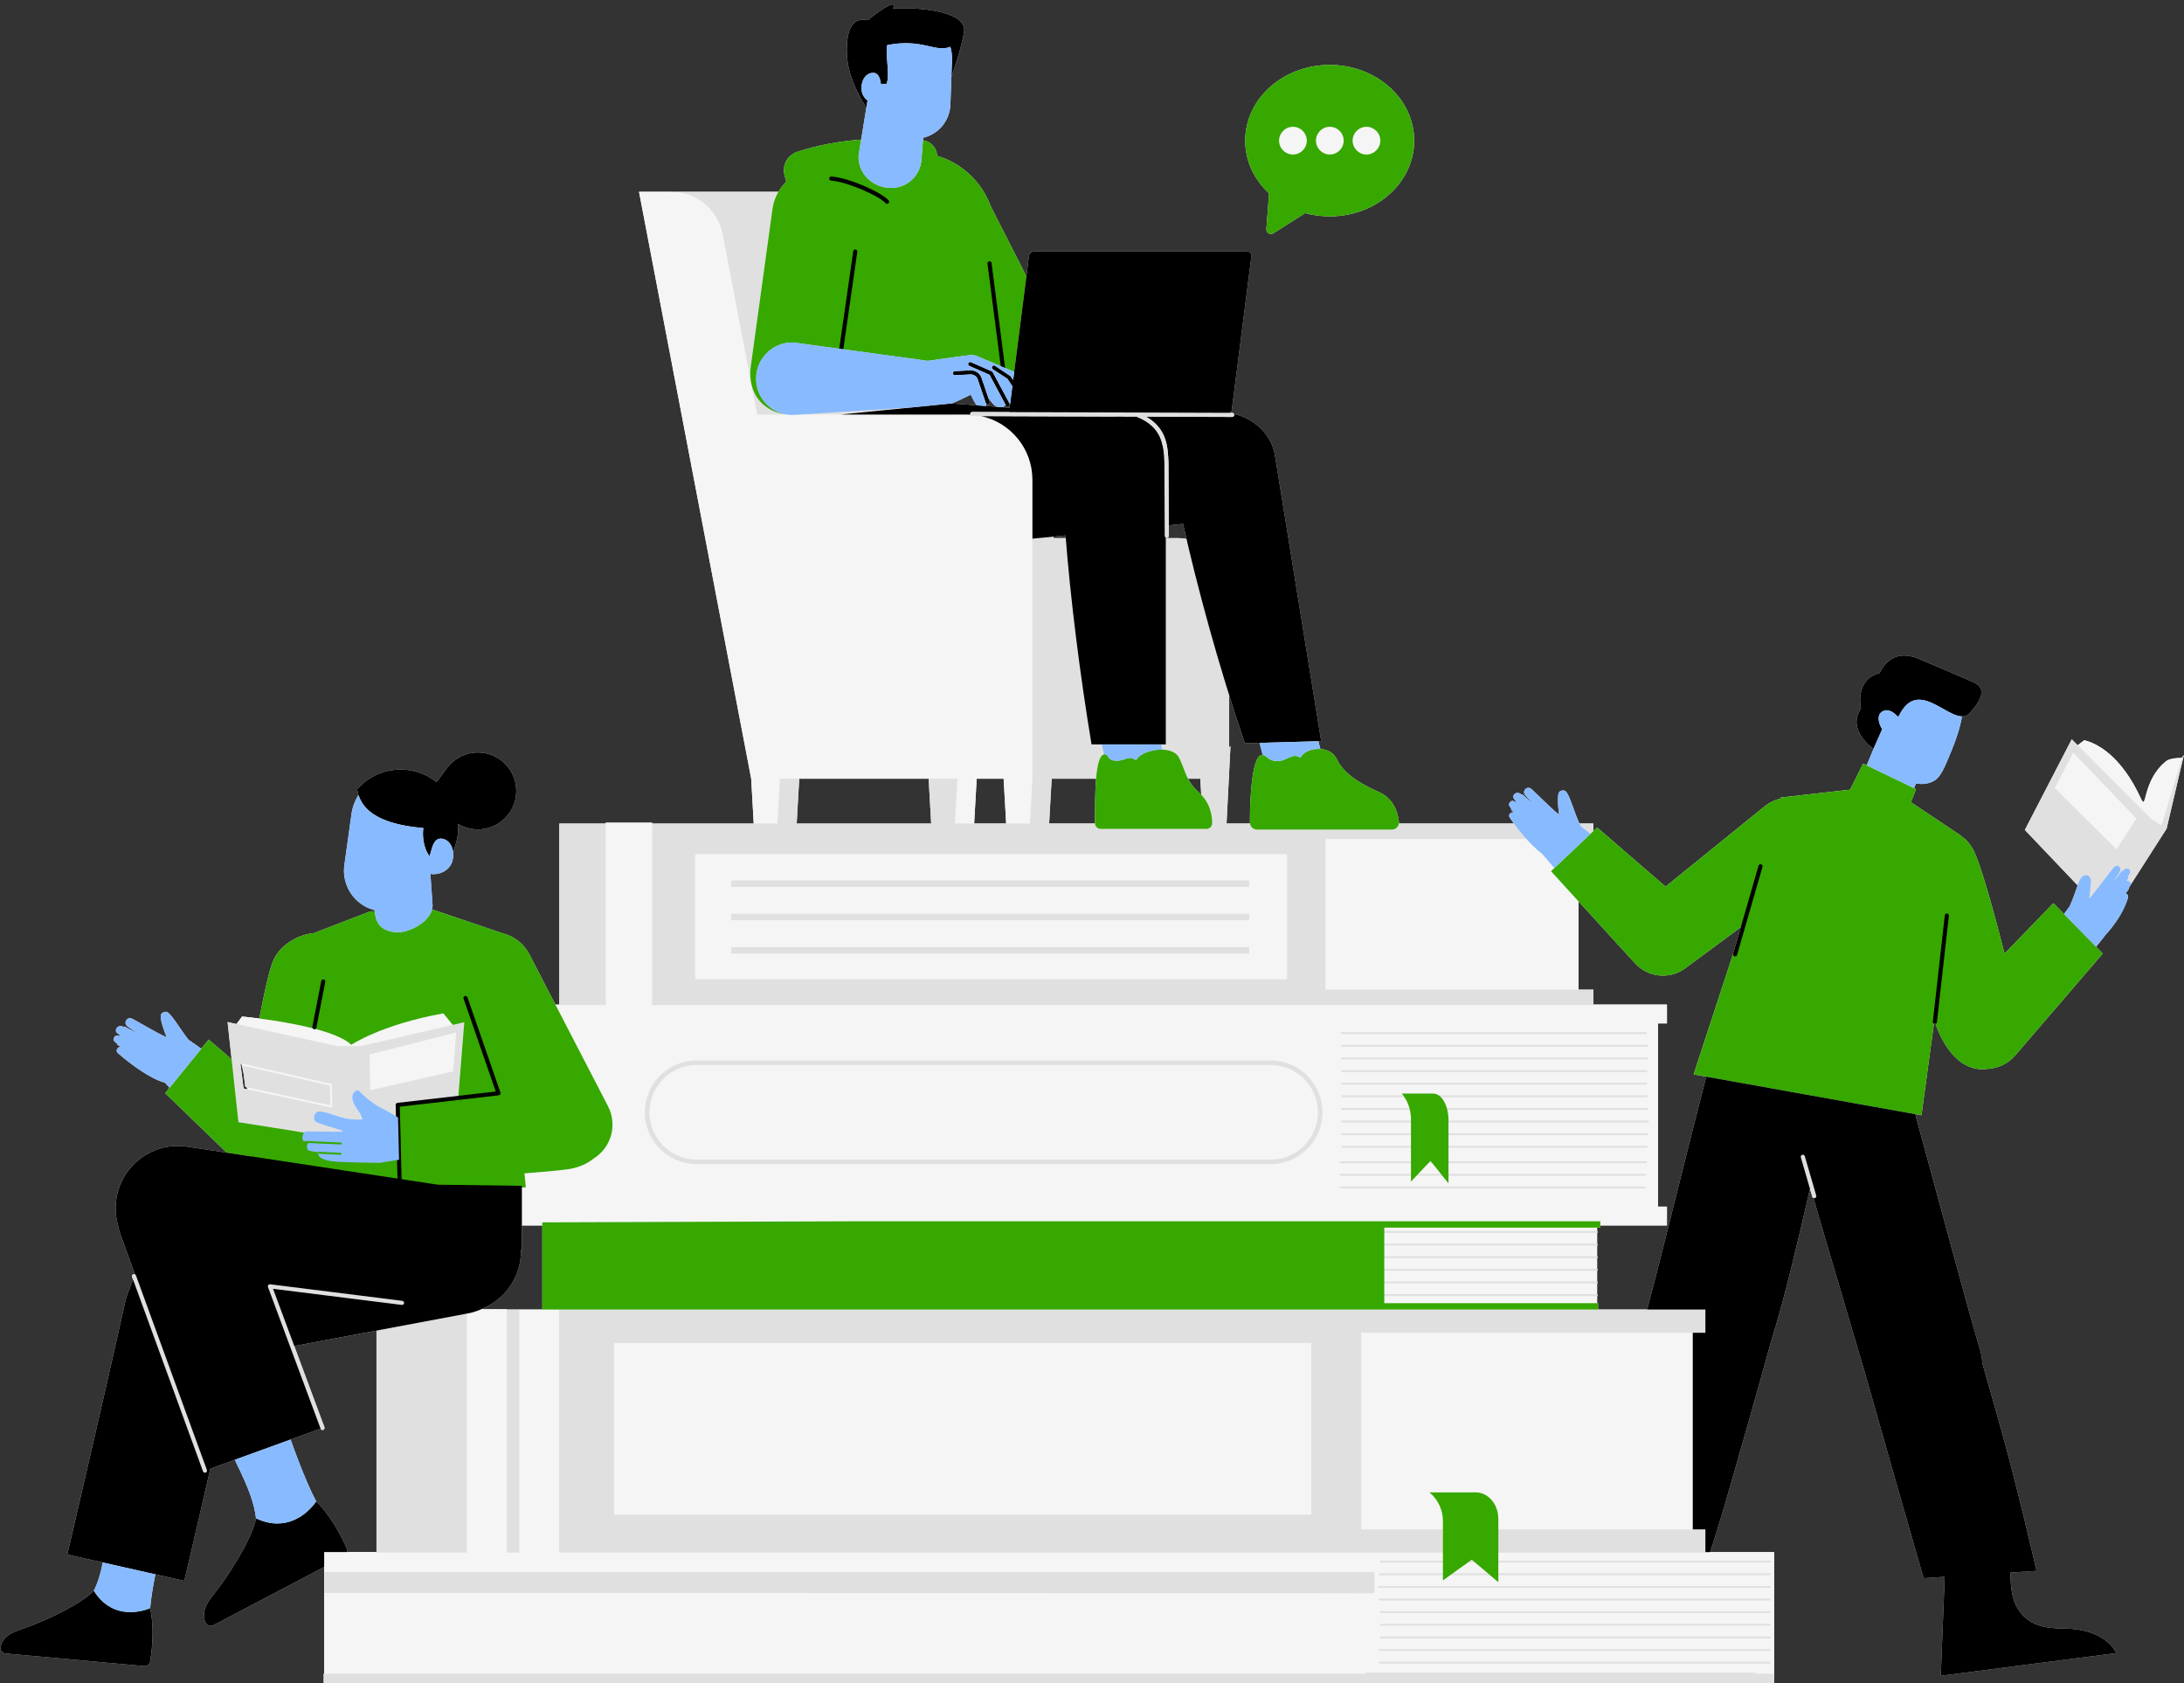 <?xml version="1.0" encoding="UTF-8" standalone="no"?><svg xmlns="http://www.w3.org/2000/svg" xmlns:xlink="http://www.w3.org/1999/xlink" fill="#000000" height="369.8" preserveAspectRatio="xMidYMid meet" version="1" viewBox="-0.1 -1.0 479.9 369.8" width="479.9" zoomAndPan="magnify"><rect x="-0.1" y="-1.0" width="479.9" height="369.8" fill="#333333" stroke="none"/><g><g fill="#f5f5f5" id="change1_1"><path d="M479.766,164.867l-0.501,0.637l0,0c-0.533-0.006-2.527,0.019-3.379,0.696 c-5.337,4.263-4.206,11.187-5.536,8.264c-4.392-9.646-9.949-12.296-12.489-12.844l-1.416,1.098l-1.309-1.309l-10.308,19.905 c0,0,7.025,7.377,11.601,12.184c-0.413,1.148-0.903,2.714-1.734,4.563c-0.35,0.477-0.792,1.086-1.257,1.738l7.045,7.191 l1.997-2.51l-0.022-0.023c0.384-0.393,0.811-0.877,1.305-1.504c2.215-2.792,3.149-4.906,3.699-6.638 c0.184-0.58-0.152-1.009-0.501-1.025l0.711-1.009c0.047-0.067,0.036-0.145,0-0.212c0.025-0.041,0.047-0.074,0.074-0.118 c0.088-0.149,0.156-0.279,0.212-0.401c3.514-5.458,8.019-12.515,8.019-12.515L479.766,164.867z M464.969,185.57l-2.439-2.424l0,0 L464.969,185.57l4.063-6.271l0,0L464.969,185.57z M458.989,196.187c0.042,0.044,0.08,0.084,0.12,0.126 c-0.05,0.062-0.103,0.128-0.152,0.188C458.968,196.397,458.978,196.291,458.989,196.187z M474.852,180.297l4.549-14.79 L474.852,180.297L474.852,180.297z" fill="inherit"/><path d="M278.167,49.319c-0.062,0.829,0.847,1.374,1.549,0.928l6.969-4.428c1.708,0.464,3.52,0.714,5.397,0.714 c10.255,0,18.569-7.448,18.569-16.635s-8.314-16.635-18.569-16.635c-10.255,0-18.569,7.448-18.569,16.635 c0,4.504,1.998,8.59,5.244,11.585L278.167,49.319z" fill="inherit"/><path d="M455.074,356.82c-3.309-0.258-9.26,0.646-12.214-5.201c-0.939-1.859-1.197-4.607-1.185-7.167l5.73-0.37 c0,0-4.475-19.507-8.227-32.656c-1.221-4.277-2.482-8.713-3.684-12.962c-0.055-0.979-0.211-1.966-0.504-2.947 c-3.069-10.282-9.41-34.144-14.249-51.767l-45.917-8.235c-3.988,15.374-9.361,37.541-12.991,51.158H192.92v0.003h-81.685v-0.072 h-5.602c0,0,0,0,0,0c0.187-0.083,0.375-0.165,0.556-0.256c4.149-1.827,7.311-5.669,8.041-10.493 c0.115-0.763,0.158-1.52,0.147-2.268h0.198v-5.38h4.492v18.46h231.981v-1.395h-0.211v-1.562h0.077v-0.421h-0.077v-2.352h0.077 v-0.421h-0.077v-2.352h0.077v-0.421h-0.077v-2.355h0.077v-0.421h-0.077v-2.352h0.077v-0.421h-0.077v-2.355h0.077v-0.421h-0.077 v-0.735h0.717v-0.476h14.632v-4.139h-1.954v-40.247h1.954v-4.139h-16.168v-3.287h-3.273v-19.404 c3.872,4.242,8.829,9.674,12.428,13.617c2.754,3.016,7.292,3.583,10.701,1.334c0.287-0.189,0.56-0.394,0.82-0.613 c3.316-2.4,7.451-5.475,11.727-8.663l-1.68,5.824l-8.692,26.526l50.061,8.978l2.738-20.112c0.049,0.026,0.102,0.045,0.16,0.052 c0.018,0.002,0.034,0.003,0.052,0.003c0.052,0,0.101-0.011,0.148-0.028c1.935,5.573,5.775,10.657,11.337,9.895 c0.048-0.002,0.096,0.002,0.145-0.001c2.343-0.136,4.531-1.218,6.061-3c7.397-8.606,19.191-22.325,19.191-22.325l-10.839-11.064 c0,0-5.013,5.177-10.738,11.09c-2.821-11.087-5.34-19.784-6.81-22.69c-0.642-1.303-1.604-2.369-2.75-3.187l0.005-0.033 l-11.022-7.369l1.135-2.868l-0.447-0.216l0.438-1.05c1.333,0.275,2.551,0.089,3.587-0.366c1.833-0.806,2.718-3.198,4.242-6.892 c1.017-2.467,1.923-5.237,2.266-7.457c-0.139-0.002-0.282-0.016-0.427-0.038c0.145,0.021,0.288,0.036,0.427,0.038 c0.643,0.008,1.227-0.202,1.726-0.757c2.594-2.885,3.774-5.408,0.84-6.729c-2.059-0.931-11.433-4.898-11.433-4.898 c-4.07-1.901-7.211-1.105-9.249,2.872c-5.572,1.415-4.067,7.797-4.067,7.797c-3.274,4.701,2.747,8.845,2.747,8.845l0.536-1.209 l-0.351,0.792l-1.679,4.029l8.18,3.952l-8.955-4.326l-2.877,5.731l-15.234,1.72l-0.062,0.233 c-1.241,0.294-2.417,0.854-3.428,1.673c-5.956,4.822-14.72,11.921-21.821,17.669c-7.388-6.385-15.02-12.982-15.02-12.982 l-0.845,0.798v-1.684h-3.063c-0.013-0.03-0.025-0.055-0.039-0.085c-1.114-2.423-1.938-5.629-2.833-6.836 c-0.362-0.464-0.983-0.417-1.444-0.109c-0.812,0.533-0.146,5.105-0.146,5.105c-2.073-1.658-5.699-5.398-6.199-5.739 c-0.953-0.613-1.933,0.517-1.299,1.361c0.349,0.445,1.236,1.419,2,2.245l-2.542-2.308c-0.072-0.065-0.17-0.058-0.248-0.009 c-0.118-0.087-0.231-0.166-0.331-0.221c-0.92-0.488-1.829,0.465-1.3,1.161c0.197,0.264,0.361,0.473,0.49,0.634 c-0.021,0.011-0.046,0.01-0.063,0.029c-0.026,0.027-0.029,0.063-0.037,0.097c-0.229-0.146-0.538-0.343-0.796-0.294 c-0.307,0.047-0.623,0.4-0.68,0.716c-0.025,0.243,0.115,0.517,0.413,0.852c0.028,0.036,0.06,0.071,0.089,0.107 c-0.081,0.082-0.081,0.214,0.001,0.296l0.722,0.723c-0.043-0.03-0.084-0.065-0.128-0.093c-0.488-0.323-1.396,0.354-0.96,1.041 c0.219,0.325,0.542,0.786,0.941,1.329h-25.283c0.018-0.129,0.025-0.261,0.009-0.397c-0.228-1.95-1.102-5.03-4.256-6.435 c-4.804-2.14-7.998-4.335-9.42-7.341c-0.666-1.409-2.1-2.083-3.582-2.193c-0.16-0.604-0.306-1.169-0.441-1.703l-3.977,0.108 l4.595-0.125l-10.231-63.203c-0.936-4.463-4.762-7.774-8.94-8.688c-0.076-0.138-0.218-0.235-0.386-0.236l-0.396-0.001 c0.157-0.17,0.277-0.376,0.307-0.61l4.319-33.836c0.07-0.547-0.317-0.991-0.864-0.991h-46.903c-0.547,0-1.048,0.444-1.117,0.991 l-3.477,27.234l0.225-1.762l2.684-21.023l-7.843-15.393c-1.96-5.348-6.342-9.468-11.78-11.064 c-0.044-1.745-1.362-3.206-3.103-3.41l0.044-0.573c0.176-0.041,0.352-0.079,0.527-0.133c3.227-0.99,5.335-3.915,5.457-7.107 l0.224-6.089c0.771-2.22,2.296-6.833,2.781-9.906c0.658-4.17-8.286-5.487-15.639-5.158c1.097-1.811-1.701-0.658-5.487,2.579 c-2.963-0.658-4.884,1.317-4.609,7.627c0.185,4.257,2.342,8.533,4.265,11.594l0.256-1.572l-1.397,8.588 c-4.744,0.349-9.434,1.175-14.029,2.68c-2.144,0.702-3.384,2.938-2.806,5.119l0.381,1.438c-0.66,0.649-1.234,1.399-1.711,2.223 h-28.758v0h-1.888l24.647,128.923v0.002l0.558,9.853h-22.327v-0.19h-10.2v0.19h-10.195v39.782h-0.853 c-2.081-4.019-4.062-7.845-5.7-11.01c-1.127-2.176-3.078-3.804-5.411-4.52c-0.109-0.033-0.22-0.054-0.33-0.083l-15.412-5.225 l-0.285,0.007c0.087-0.305,0.148-0.615,0.15-0.933l-0.489-7.021c0.183,0.083,0.385,0.134,0.603,0.132 c2.056-0.02,3.723-1.127,4.219-2.847c0.215-0.746,0.246-1.483,0.145-2.16c0.886-1.909,1.263-3.981,1.151-6.026 c3.685,2.199,8.509,1.285,11.11-2.239c2.77-3.751,1.974-9.038-1.777-11.808c-3.752-2.77-9.038-1.974-11.808,1.777l-2.273,3.078 c-5.274-4.212-12.974-3.567-17.448,1.573c0.06,0.438,0.154,0.851,0.275,1.244c-0.777,1.247-1.317,2.669-1.533,4.218l-1.565,11.199 c-0.503,3.651,1.302,7.397,4.768,9.172c0.612,0.314,1.245,0.542,1.884,0.704c0.006,0.089,0.021,0.169,0.029,0.256 c0-0.001,0-0.002,0-0.003l-0.972,0.025l-12.416,4.784c-3.763,0.342-7.58,2.804-8.974,6.173c-0.833,2.049-1.848,6.525-2.996,12.582 c0.001,0,0.002,0,0.003,0c-2.282-0.298-3.799-0.439-3.799-0.439l-1.228,1.648l-1.957-0.429l2.383,21.995l-1.498-13.824 c-2.994-2.568-5.035-4.319-5.035-4.319l-1.625,1.998c-1.48-1.055-2.492-1.755-2.836-1.992c-1.688-2.127-3.283-4.974-4.458-5.924 c-0.484-0.372-1.096-0.164-1.479,0.266c-0.677,0.747,1.178,5.167,1.178,5.167c-2.513-1.127-7.126-3.943-7.718-4.155 c-1.116-0.368-1.809,1.022-0.952,1.705c0.479,0.365,1.67,1.144,2.669,1.785l-3.233-1.701c-0.084-0.044-0.177-0.014-0.24,0.052 c-0.145-0.059-0.281-0.109-0.398-0.139c-1.051-0.251-1.717,0.943-1.005,1.504c0.27,0.217,0.49,0.385,0.663,0.514 c-0.018,0.016-0.043,0.022-0.055,0.044c-0.019,0.033-0.012,0.07-0.012,0.105c-0.269-0.087-0.634-0.208-0.883-0.091 c-0.297,0.127-0.522,0.564-0.498,0.897c0.038,0.25,0.25,0.489,0.635,0.748c0.04,0.03,0.083,0.059,0.124,0.089 c-0.057,0.1-0.024,0.227,0.075,0.285l0.955,0.564c-0.066-0.025-0.132-0.056-0.199-0.078c-0.574-0.197-1.31,0.719-0.694,1.295 c1.198,1.062,4.545,3.821,7.671,5.428c1.124,0.584,1.982,0.913,2.665,1.076c0.336,0.363,0.7,0.756,1.049,1.133l3.584-4.409 l-4.544,5.59c0,0,6.774,6.545,13.538,13.082c-3.21-0.487-6.167-0.936-8.713-1.322c-7.458-1.131-14.425,4.012-15.558,11.496 c-0.297,1.961-0.154,3.884,0.339,5.68c0.143,0.76,0.335,1.515,0.607,2.25c0.941,2.556,2.011,5.494,3.147,8.635 c0,0,0,0,0.001,0.001c-0.109-0.059-0.24-0.077-0.367-0.031c-0.233,0.085-0.354,0.344-0.269,0.577L44.51,322.22l-15.358-42.099 c-0.308,0.647-0.583,1.31-0.783,2.004c-0.413,0.923-0.743,1.889-0.963,2.894c-1.68,7.634-4.139,18.392-6.427,28.329 c-3.184,13.829-6.293,27.133-6.293,27.133l16.584,3.74l-8.784-1.981c-0.528,2.705-1.161,4.611-1.968,6.206 c0.001-0.001,0.002-0.002,0.003-0.003c-2.637,2.745-9.183,5.951-14.205,7.85v0c-0.764,0.289-1.493,0.548-2.166,0.77 c-2.962,0.976-3.812,2.335-4.119,3.69c-0.162,0.715,0.347,1.408,1.077,1.475l30.483,2.767c0.633,0.057,1.204-0.381,1.307-1.007 c0.085-0.513,0.184-1.187,0.273-1.968l0,0h0c0.295-2.573,0.487-6.353-0.283-9.741c0,0.002,0.001,0.005,0.001,0.007 c0.191-2.24,0.667-5.009,1.148-7.44l6.364,1.435c0,0,0.908-3.898,1.951-8.383c0.992-4.266,2.329-10.028,3.767-16.263l11.377-4.134 l-5.973,2.17c0.1,0.244,0.192,0.483,0.306,0.733c2.861,5.745,4.008,9.161,4.324,12.142c0-0.002,0.001-0.003,0.001-0.005 c-0.767,3.964-4.75,10.593-8.128,15.178v0c-0.514,0.697-1.014,1.348-1.486,1.934c-2.076,2.577-2.049,4.277-1.542,5.661 c0.268,0.73,1.121,1.054,1.809,0.693l24.323-12.78v23.459h-0.107v2.175h318.706v-2.175h-0.009V342.13h0.009v-2.175h-14.039 c0.894-2.791,2.311-7.265,3.108-10.04c1.916-6.677,3.896-13.536,5.915-20.657c1.345-4.744,2.712-9.603,4.084-14.603 c0.02-0.073,0.03-0.147,0.049-0.22c0.462-1.549,0.883-2.956,1.162-3.877c2.153-7.118,5.034-19.169,7.612-30.404l0.504,1.737 c0.058,0.197,0.237,0.325,0.433,0.325c-0.061,0-0.112-0.032-0.167-0.055c0.427,1.547,0.817,2.922,1.146,4.025l10.349,35.044 c3.373,11.982,7.531,26.48,9.948,34.883c1.226,4.263,2.754,9.57,2.754,9.57l4.631-0.299l-0.86,21.74l38.565-4.981 C464.922,362.144,463.032,357.441,455.074,356.82z M428.578,155.631c0.102,0.05,0.202,0.097,0.302,0.144 C428.78,155.728,428.68,155.681,428.578,155.631z M428.118,155.395c0.065,0.034,0.129,0.068,0.193,0.101 C428.247,155.462,428.182,155.429,428.118,155.395z M430.135,156.244c0.104,0.027,0.206,0.05,0.308,0.068 C430.341,156.294,430.239,156.272,430.135,156.244z M429.054,155.856c0.153,0.068,0.304,0.13,0.454,0.187 C429.358,155.986,429.207,155.924,429.054,155.856z M429.656,156.095c0.107,0.038,0.213,0.073,0.317,0.104 C429.869,156.169,429.763,156.133,429.656,156.095z M421.128,152.739c-0.029,0.003-0.058,0.006-0.086,0.01 c0.028-0.003,0.056-0.007,0.085-0.01C421.127,152.739,421.128,152.739,421.128,152.739z M420.6,152.837c0,0,0.001,0,0.001,0 c-0.036,0.009-0.072,0.016-0.108,0.026c0,0,0,0,0,0C420.53,152.852,420.565,152.846,420.6,152.837z M419.42,153.378 c-0.007,0.004-0.013,0.009-0.02,0.014c0,0,0,0,0,0C419.407,153.387,419.414,153.382,419.42,153.378z M419.041,153.663 c-0.047,0.039-0.093,0.082-0.139,0.124c0,0,0.001-0.001,0.001-0.001C418.949,153.744,418.995,153.702,419.041,153.663z M418.611,154.07C418.612,154.07,418.612,154.069,418.611,154.07c-0.017,0.018-0.034,0.038-0.052,0.057 C418.577,154.108,418.594,154.088,418.611,154.07z M418.083,154.706c-0.028,0.038-0.056,0.072-0.083,0.111c0,0,0,0,0-0.001 C418.027,154.778,418.055,154.743,418.083,154.706z M417.712,155.254c0.001-0.002,0.002-0.003,0.003-0.005 c-0.047,0.075-0.094,0.145-0.141,0.224c0,0,0-0.001,0-0.001C417.621,155.396,417.667,155.328,417.712,155.254z M29.685,279.052 c0.037,0.04,0.067,0.087,0.086,0.142C29.752,279.14,29.721,279.093,29.685,279.052z M301.581,348.927v0.049l-230.372-0.049 H301.581z M52.828,232.665c0.033-0.03,0.078-0.026,0.121-0.031l0.461,2.002l0.395,3.141l0.344,0.074l0.104,0.453l-0.683-0.148 c-0.087-0.019-0.153-0.091-0.164-0.18l-0.646-5.13C52.752,232.779,52.777,232.711,52.828,232.665z M69.473,225.11 c-0.062-0.017-0.125-0.032-0.186-0.049C69.348,225.078,69.411,225.094,69.473,225.11z M92.851,182.477 c-0.012-0.374-0.009-0.727,0.016-1.034c-0.003,0.033-0.005,0.068-0.007,0.102C92.84,181.826,92.84,182.145,92.851,182.477z M92.867,182.861c0.008,0.111,0.022,0.226,0.034,0.34C92.889,183.087,92.875,182.973,92.867,182.861z M92.955,183.644 c0.017,0.113,0.038,0.227,0.059,0.342C92.993,183.871,92.972,183.758,92.955,183.644z M93.115,184.461 c0.026,0.111,0.055,0.223,0.086,0.334C93.17,184.684,93.141,184.573,93.115,184.461z M93.358,185.291 c0.036,0.104,0.072,0.209,0.112,0.312C93.43,185.499,93.395,185.396,93.358,185.291z M89.85,203.292 c-0.097,0.035-0.193,0.067-0.289,0.099C89.657,203.36,89.753,203.327,89.85,203.292z M88.865,180.358 c0.198,0.037,0.394,0.07,0.59,0.102C89.259,180.428,89.064,180.395,88.865,180.358z M89.225,203.495 c-0.11,0.031-0.218,0.059-0.327,0.085C89.006,203.554,89.115,203.526,89.225,203.495z M88.597,203.651 c-0.12,0.025-0.238,0.043-0.355,0.062C88.359,203.694,88.477,203.675,88.597,203.651z M84.276,203.023 c-0.096-0.057-0.204-0.105-0.292-0.168C84.072,202.918,84.18,202.966,84.276,203.023z M83.432,178.679 c0.16,0.077,0.32,0.154,0.484,0.226C83.752,178.833,83.592,178.757,83.432,178.679z M83.551,202.469 c-0.053-0.053-0.117-0.099-0.167-0.156C83.434,202.369,83.497,202.416,83.551,202.469z M82.637,201.021 c-0.012-0.033-0.028-0.063-0.04-0.096C82.609,200.959,82.624,200.988,82.637,201.021z M82.452,178.151 c0.147,0.088,0.294,0.176,0.446,0.258C82.746,178.326,82.6,178.238,82.452,178.151z M83.017,201.8 c-0.028-0.046-0.063-0.086-0.09-0.133C82.954,201.714,82.989,201.755,83.017,201.8z M84.745,203.285 c0.153,0.067,0.334,0.114,0.504,0.169C85.079,203.399,84.898,203.352,84.745,203.285z M85.686,203.597 c0.347,0.083,0.724,0.145,1.139,0.184c0.18,0.017,0.368,0.021,0.562,0.017c-0.193,0.004-0.382,0-0.562-0.017 C86.41,203.742,86.033,203.68,85.686,203.597z M263.853,173.604c-0.217-0.233-0.434-0.466-0.69-0.689 c-1.081-0.942-1.722-1.872-2.222-2.857h2.711l0,0L263.853,173.604z M255.296,96.516c-0.016-0.065-0.034-0.13-0.051-0.196 C255.262,96.386,255.28,96.451,255.296,96.516z M255.102,95.844c-0.015-0.047-0.029-0.094-0.045-0.14 C255.073,95.75,255.087,95.797,255.102,95.844z M254.833,95.128c-0.025-0.057-0.052-0.114-0.078-0.171 C254.781,95.014,254.808,95.071,254.833,95.128z M254.528,94.504c-0.026-0.049-0.051-0.098-0.078-0.146 C254.477,94.406,254.502,94.455,254.528,94.504z M254.101,93.806c-0.032-0.046-0.067-0.09-0.1-0.136 C254.035,93.716,254.07,93.761,254.101,93.806z M253.658,93.235c-0.04-0.047-0.078-0.093-0.119-0.139 C253.58,93.142,253.618,93.188,253.658,93.235z M253.035,92.581c-0.036-0.034-0.076-0.066-0.114-0.099 C252.959,92.515,252.999,92.547,253.035,92.581z M250.536,90.924c0.076,0.037,0.151,0.074,0.225,0.111 C250.687,90.997,250.612,90.96,250.536,90.924z M251.47,91.422c0.031,0.018,0.065,0.036,0.096,0.055 C251.535,91.458,251.501,91.44,251.47,91.422z M252.256,91.942c0.058,0.042,0.113,0.085,0.168,0.128 C252.369,92.027,252.314,91.984,252.256,91.942z M247.177,90.513C247.177,90.513,247.177,90.513,247.177,90.513l2.447,0.008 L247.177,90.513z M222.699,94.411c0.13,0.134,0.252,0.276,0.378,0.416c0,0,0,0,0,0C222.951,94.688,222.829,94.545,222.699,94.411 C222.698,94.411,222.698,94.411,222.699,94.411z M223.544,95.355c0.254,0.312,0.496,0.635,0.724,0.968c0,0,0,0,0,0 C224.041,95.99,223.799,95.667,223.544,95.355C223.544,95.355,223.544,95.355,223.544,95.355z M224.56,96.789 c0.134,0.213,0.269,0.424,0.391,0.644c0,0,0,0,0,0c-0.124-0.222-0.26-0.435-0.395-0.649 C224.558,96.786,224.559,96.788,224.56,96.789z M225.21,97.938c0.112,0.222,0.223,0.444,0.324,0.673c0,0,0,0,0,0 c-0.101-0.229-0.212-0.452-0.325-0.674C225.21,97.936,225.21,97.937,225.21,97.938z M225.75,99.135 c0.093,0.236,0.181,0.474,0.262,0.716c0,0,0,0.001,0,0.001c-0.081-0.243-0.169-0.482-0.263-0.719 C225.75,99.134,225.75,99.134,225.75,99.135z M226.179,100.383c0.075,0.256,0.14,0.517,0.2,0.779c0,0,0,0,0,0.001 c-0.061-0.263-0.126-0.524-0.201-0.781C226.179,100.382,226.179,100.382,226.179,100.383z M226.494,101.678 c0.056,0.294,0.098,0.592,0.136,0.892c0,0.001,0,0.001,0,0.002C226.592,102.271,226.551,101.972,226.494,101.678 C226.494,101.677,226.494,101.678,226.494,101.678z M226.689,103.016c0.043,0.453,0.069,0.911,0.069,1.375 C226.759,103.926,226.732,103.468,226.689,103.016C226.689,103.015,226.689,103.016,226.689,103.016z M221.813,93.581 c-0.012-0.011-0.023-0.022-0.036-0.032l0,0C221.789,93.559,221.801,93.57,221.813,93.581z M214.512,170.059h5.919l0.557,9.843 h-7.033L214.512,170.059z M226.759,170.057v0.002l-0.557,9.843l0,0L226.759,170.057z M234.035,116.624 c0.015,0.192,0.032,0.39,0.047,0.583h-2.662v-0.326L234.035,116.624z M230.987,170.059h0.433v-0.002h9.332 c-0.241,2.874-0.248,6.495-0.247,9.787c0,0.021,0.011,0.038,0.012,0.058H230.43L230.987,170.059z M258.631,117.207h-2.566v-0.12 c0.064,0.036,0.135,0.061,0.214,0.061c0.001,0,0.001,0,0.002,0c0.249-0.001,0.449-0.204,0.448-0.452l-0.011-2.303l3.14-0.309 c0.241,1.077,0.495,2.185,0.757,3.307C259.969,117.277,259.309,117.207,258.631,117.207z M225.862,90.444l-5.621-0.018l0,0 L225.862,90.444z M213.107,90.069c-0.011-0.038-0.023-0.075-0.023-0.117C213.084,89.993,213.097,90.03,213.107,90.069 L213.107,90.069z M209.047,87.633c1.316-0.541,2.793-1.247,4.152-1.932c0.31,0.624,0.61,1.213,0.824,1.604 c0.179,0.326,0.383,0.565,0.593,0.743l1.861,0.139c0.11-0.143,0.137-0.323,0.13-0.534c-0.043-0.045-0.09-0.087-0.112-0.15 c0.063,0.188,0.238,0.306,0.426,0.306c0.048,0,0.097-0.008,0.145-0.024c0.235-0.08,0.361-0.335,0.281-0.57l-0.236-0.694 c0.334,0.425,0.644,0.811,0.878,1.087c0.34,0.401,0.692,0.635,1.025,0.77L209.047,87.633z M220.185,88.463 c0.121-0.035,0.228-0.078,0.302-0.126c0.21-0.138,0.311-0.29,0.349-0.458l0.094,0.175c0.081,0.151,0.236,0.237,0.396,0.237 c0.072,0,0.145-0.018,0.213-0.054c0.211-0.113,0.29-0.37,0.191-0.585c0.037,0.031,0.084,0.072,0.118,0.1l0.499-3.906l-0.604,4.733 l-2.524-0.188L220.185,88.463z M175.519,170.059h28.435l0.558,9.853h-29.551L175.519,170.059z M100.621,239.726L100.621,239.726 l1.301-16.164L100.621,239.726z M74.365,226.803c0.083,0.038,0.167,0.075,0.247,0.114 C74.532,226.878,74.448,226.84,74.365,226.803z M66.997,247.55c-0.045,0-0.095,0.03-0.145,0.07 C66.902,247.579,66.951,247.55,66.997,247.55z M119.144,256.436c0.112-0.01,0.221-0.02,0.332-0.03 C119.365,256.416,119.256,256.426,119.144,256.436z M120.46,256.316c0.15-0.014,0.298-0.028,0.446-0.043 C120.758,256.288,120.61,256.302,120.46,256.316z M121.751,256.189c0.146-0.015,0.292-0.03,0.436-0.045 C122.043,256.159,121.897,256.174,121.751,256.189z M123.008,256.055c0.13-0.014,0.263-0.029,0.39-0.043 C123.271,256.027,123.138,256.041,123.008,256.055z M346.743,184.678L346.743,184.678l1.454-1.374l0,0L346.743,184.678z M289.366,163.526c-0.036,0.001-0.071,0.005-0.107,0.008C289.295,163.531,289.33,163.527,289.366,163.526z M286.465,164.491 c-0.054,0.042-0.111,0.082-0.161,0.126C286.355,164.572,286.411,164.533,286.465,164.491z M288.711,163.588 c-0.053,0.008-0.105,0.019-0.158,0.028C288.606,163.606,288.658,163.596,288.711,163.588z M288.081,163.718 c-0.062,0.016-0.123,0.034-0.184,0.053C287.959,163.753,288.019,163.735,288.081,163.718z M287.49,163.913 c-0.065,0.026-0.13,0.052-0.193,0.08C287.361,163.965,287.425,163.939,287.49,163.913z M286.948,164.17 c-0.062,0.035-0.126,0.069-0.185,0.106C286.822,164.239,286.885,164.205,286.948,164.17z M286.049,164.883 c-0.038,0.043-0.081,0.083-0.115,0.128C285.968,164.966,286.011,164.926,286.049,164.883z M279.847,166.122 c-0.062-0.012-0.113-0.031-0.171-0.046C279.734,166.091,279.785,166.111,279.847,166.122z M279.265,165.95 c-0.046-0.019-0.086-0.041-0.129-0.062C279.178,165.909,279.218,165.931,279.265,165.95z M278.782,165.698 c-0.014-0.009-0.027-0.018-0.041-0.027C278.755,165.68,278.768,165.689,278.782,165.698z M277.671,164.931 c-0.006-0.002-0.012-0.003-0.018-0.005C277.659,164.928,277.665,164.929,277.671,164.931z M276.676,162.184 c0.241,0.957,0.471,1.861,0.674,2.68c0,0,0,0,0,0c-0.107-0.003-0.218,0.001-0.347,0.038c-1.866,0.533-2.454,8.234-2.452,14.779 c0,0.076,0.012,0.148,0.022,0.22h-5.158l0.5-9.845h0.066v-1.301l0.298-5.873l-0.298,0.323v-11.535 c1.114,3.561,2.27,7.112,3.464,10.601L276.676,162.184z M213.535,89.504l8.209,0.027l0,0L213.535,89.504z M171.29,170.059 l-0.558,9.853l0,0L171.29,170.059z M133.507,242.02c-0.373-0.719-0.771-1.489-1.181-2.28 C132.737,240.535,133.132,241.298,133.507,242.02z M131.146,237.463c0.328,0.633,0.647,1.25,0.958,1.85 C131.793,238.712,131.474,238.096,131.146,237.463z M130.873,236.937c-0.136-0.262-0.271-0.522-0.409-0.789 C130.601,236.412,130.738,236.676,130.873,236.937z M99.393,224.145L99.393,224.145l-2.071-2.536L99.393,224.145z M87.588,203.784 c0.129-0.007,0.259-0.015,0.392-0.031C87.847,203.769,87.718,203.777,87.588,203.784z M90.226,203.148 c0.079-0.032,0.157-0.066,0.235-0.1C90.382,203.082,90.304,203.116,90.226,203.148z M90.879,202.857 c0.054-0.026,0.108-0.055,0.162-0.082C90.987,202.802,90.934,202.83,90.879,202.857z M91.517,202.519 c0.013-0.008,0.027-0.016,0.04-0.024C91.543,202.503,91.53,202.512,91.517,202.519z M99.318,185.498 c0.007,0.025,0.015,0.048,0.021,0.073C99.332,185.546,99.325,185.522,99.318,185.498z M98.795,184.372 c-0.074-0.105-0.153-0.203-0.238-0.296C98.642,184.169,98.722,184.266,98.795,184.372z M99.055,184.816 c-0.031-0.062-0.06-0.126-0.094-0.186C98.994,184.69,99.024,184.753,99.055,184.816z M98.409,183.919 c-0.12-0.113-0.249-0.213-0.385-0.301C98.16,183.706,98.29,183.805,98.409,183.919z M97.887,183.535 c-0.166-0.093-0.339-0.175-0.526-0.229C97.548,183.36,97.721,183.442,97.887,183.535z M93.709,186.128 c0.042,0.085,0.078,0.172,0.124,0.255C93.787,186.299,93.75,186.213,93.709,186.128z M91.999,180.812 c0.322,0.035,0.634,0.067,0.931,0.096C92.633,180.88,92.321,180.848,91.999,180.812z M90.998,180.692 c0.233,0.03,0.458,0.056,0.683,0.082c0.053,0.006,0.105,0.012,0.159,0.019c-0.6-0.068-1.232-0.148-1.888-0.25 c0.208,0.032,0.413,0.06,0.617,0.089C90.712,180.652,90.857,180.674,90.998,180.692z M88.329,180.252 c-0.19-0.039-0.378-0.077-0.569-0.12C87.95,180.174,88.14,180.213,88.329,180.252z M86.649,179.857 c0.185,0.05,0.369,0.096,0.554,0.142c0.135,0.033,0.271,0.065,0.406,0.097c-0.691-0.159-1.381-0.346-2.06-0.568 c0.177,0.058,0.354,0.113,0.533,0.166C86.27,179.75,86.459,179.805,86.649,179.857z M85.141,179.387 c-0.225-0.079-0.448-0.161-0.669-0.249c0.169,0.067,0.338,0.132,0.51,0.194C85.034,179.351,85.088,179.368,85.141,179.387z M82.182,177.983c-0.221-0.14-0.436-0.288-0.644-0.442c0.135,0.1,0.267,0.201,0.407,0.295 C82.022,177.887,82.103,177.934,82.182,177.983z M79.366,175.171c0.083,0.14,0.157,0.288,0.249,0.421 c-0.239-0.348-0.442-0.725-0.62-1.122C79.108,174.712,79.232,174.946,79.366,175.171z M79.78,175.803 c0.067,0.084,0.132,0.17,0.2,0.254c0.103,0.127,0.199,0.258,0.309,0.378c0.115,0.125,0.24,0.239,0.364,0.355 C80.335,176.484,80.042,176.156,79.78,175.803z M81.07,177.179c-0.126-0.107-0.242-0.223-0.362-0.336 C80.828,176.956,80.944,177.073,81.07,177.179z M82.389,200.146c-0.004-0.018-0.009-0.034-0.012-0.052 C82.38,200.112,82.385,200.128,82.389,200.146z M75.501,227.374c0.042,0.024,0.078,0.048,0.119,0.072 C75.58,227.423,75.543,227.398,75.501,227.374z M76.281,227.868c0.064,0.045,0.127,0.089,0.188,0.134 C76.408,227.957,76.345,227.912,76.281,227.868z M73.548,226.45c-0.078-0.031-0.153-0.064-0.232-0.095 C73.395,226.386,73.47,226.419,73.548,226.45z M72.228,225.953c-0.085-0.029-0.172-0.058-0.258-0.087 C72.056,225.896,72.143,225.924,72.228,225.953z M71.011,225.557c-0.103-0.032-0.206-0.064-0.311-0.095 C70.805,225.493,70.907,225.525,71.011,225.557z M68.17,224.775c-0.12-0.03-0.24-0.059-0.36-0.088 C67.93,224.716,68.05,224.746,68.17,224.775z M66.54,224.393c-0.011-0.003-0.023-0.005-0.034-0.008 C66.517,224.388,66.528,224.391,66.54,224.393z M65.173,224.104c-0.118-0.024-0.236-0.048-0.354-0.071 C64.937,224.056,65.055,224.08,65.173,224.104z M63.683,223.812c-0.064-0.012-0.129-0.025-0.193-0.037 C63.554,223.788,63.618,223.8,63.683,223.812z M62.189,223.543c-0.102-0.018-0.203-0.035-0.305-0.052 C61.986,223.509,62.086,223.526,62.189,223.543z M60.835,223.318c-0.083-0.013-0.167-0.027-0.25-0.04 C60.668,223.29,60.752,223.304,60.835,223.318z M58.186,222.919c-0.076-0.011-0.154-0.022-0.229-0.032 C58.033,222.898,58.11,222.908,58.186,222.919z M59.372,223.09c-0.062-0.009-0.122-0.018-0.183-0.027 C59.25,223.073,59.31,223.081,59.372,223.09z M66.82,247.647c-0.043,0.042-0.087,0.099-0.129,0.163c-0.001,0-0.002,0-0.003-0.001 C66.732,247.742,66.776,247.69,66.82,247.647z M69.378,328.831c0.002,0.002,0.003,0.004,0.005,0.006 c-2.607-4.897-5.495-13.238-5.495-13.238c-0.038-0.13-0.085-0.248-0.126-0.374l6.578-2.39l0.001,0.003 c0.067,0.182,0.239,0.294,0.422,0.294c0.052,0,0.105-0.009,0.156-0.028c0.233-0.087,0.353-0.346,0.266-0.578l-11.297-30.405 l4.671,12.572l38.15-7.162l-20.083,3.771v48.642h-6.418c0.032-0.227,0.025-0.462-0.073-0.687c-0.22-0.506-0.521-1.163-0.891-1.91 l0,0l0,0C74.025,334.882,72.017,331.404,69.378,328.831z M104.268,287.127c-0.046,0.015-0.093,0.028-0.139,0.042 C104.175,287.155,104.222,287.142,104.268,287.127z" fill="inherit"/></g><g id="change1_2"><path clip-rule="evenodd" d="M474.463,181.563l-5.431-2.264l-4.063,6.271l-2.439-2.424 l-0.024,13.125l-15.947-16.64l8.144-15.56l3.159-2.451c2.541,0.548,8.097,3.198,12.489,12.844c1.33,2.923,0.199-4,5.536-8.264 c0.988-0.786,3.516-0.694,3.516-0.694L474.463,181.563z M346.743,180.744h-57.86v37.023h57.86V180.744z M152.654,214.11h130.05 v-27.482h-130.05V214.11z M324.055,339.956h65.674v2.175h-0.009v25.518h-67.163v-0.96H71.13v-26.746h31.346v-52.368l0.234-0.044 c1.032-0.194,2.006-0.515,2.924-0.925h5.602v53.337h2.754v-53.256h8.759v53.256h201.306V339.956z M301.581,344.413l-230.372-0.049 v4.564l230.372,0.049V344.413z M288.018,331.74v-37.735H134.802v37.735H288.018z M298.998,334.97h72.862v-43.198h-72.862V334.97z M99.599,243.133l1.304-17.137l-3.582-4.387c-13.648,2.462-20.23,6.911-20.23,6.911c-4.499-4.407-23.996-6.216-23.996-6.216 l-1.927,2.587l4.433,19.269l22.149,4.497L99.599,243.133z M366.185,264.068h-1.954v-40.247h1.954v-4.139H208.673v0.011h-65.481 v-39.973h-10.2v39.973h-11.048c4.052,7.826,8.489,16.397,11.562,22.327c2.11,4.079,0.712,9.08-3.155,11.474 c-1.591,1.29-3.637,2.109-5.836,2.385c-3.104,0.389-7.163,0.732-11.446,1.028v11.3h253.116V264.068z M164.962,170.059l0.633,11.179 h5.062l0.633-11.179h36.894l0.633,11.179h5.062l0.633-11.179h5.919l0.633,11.179h5.062l0.633-11.181v-41.5v-24.166 c0-7.91-6.412-14.322-14.322-14.322h-46.161l-7.57-39.574c-1.031-5.431-5.777-9.361-11.305-9.361h-0.925h-2.695h-3.466 l24.647,128.923V170.059z M350.836,268.186h-48.372v17.116h48.372V268.186z M297.114,29.898c0,1.682,1.364,3.046,3.046,3.046 s3.046-1.364,3.046-3.046s-1.364-3.046-3.046-3.046S297.114,28.215,297.114,29.898z M289.062,29.898 c0,1.682,1.364,3.046,3.046,3.046s3.046-1.364,3.046-3.046s-1.364-3.046-3.046-3.046S289.062,28.215,289.062,29.898z M280.956,29.898c0,1.682,1.364,3.046,3.046,3.046s3.046-1.364,3.046-3.046s-1.364-3.046-3.046-3.046 S280.956,28.215,280.956,29.898z" fill="#f5f5f5" fill-rule="evenodd"/></g><g id="change2_1"><path clip-rule="evenodd" d="M479.265,165.504c0.085,0.001,0.136,0.003,0.136,0.003 l-4.549,14.79l-2.461-1.541c0.023-0.036,0.035-0.054,0.035-0.054l-17.29-17.293l-10.308,19.905c0,0,13.489,14.165,15.26,16.029 l-0.081,0.13l3.945,2.469l3.471-5.558c3.572-5.541,8.555-13.347,8.555-13.347l3.788-16.169L479.265,165.504z M464.969,185.57 L451.414,172.1l4.054-7.774l13.874,14.495L464.969,185.57z M88.679,285.264c-0.03,0.247-0.259,0.428-0.502,0.391l-28.288-3.536 l11.297,30.405c0.087,0.232-0.032,0.491-0.266,0.578c-0.051,0.02-0.104,0.028-0.156,0.028c-0.183,0-0.354-0.112-0.422-0.294 l-11.555-31.1c-0.055-0.146-0.028-0.312,0.069-0.436s0.258-0.188,0.408-0.167l29.023,3.628 C88.535,284.793,88.71,285.018,88.679,285.264z M29.771,279.194c-0.085-0.233-0.343-0.354-0.577-0.269 c-0.233,0.085-0.354,0.344-0.269,0.577L44.51,322.22c0.066,0.183,0.239,0.296,0.423,0.296c0.051,0,0.104-0.009,0.154-0.027 c0.233-0.085,0.354-0.344,0.269-0.577L29.771,279.194z M398.682,262.2c0.239-0.069,0.376-0.319,0.308-0.558l-2.511-8.651 c-0.07-0.239-0.32-0.377-0.558-0.308c-0.239,0.069-0.376,0.319-0.308,0.558l2.511,8.651c0.058,0.197,0.237,0.325,0.433,0.325 C398.598,262.217,398.641,262.212,398.682,262.2z M146.476,41.133h0.925c5.527,0,10.274,3.93,11.305,9.361l7.57,39.574h43.222 l-7.57-39.574c-1.031-5.431-5.777-9.361-11.305-9.361h-0.925h-2.696h-44.8v0h1.578H146.476z M294.644,245.168v0.421h67.376 c0.091,0,0.165-0.094,0.165-0.211c0-0.116-0.074-0.21-0.165-0.21H294.644z M361.927,250.928c0-0.116-0.073-0.211-0.165-0.211 h-67.118v0.421h67.118C361.853,251.138,361.927,251.044,361.927,250.928z M350.914,277.743h-46.749 c-0.084,0-0.152,0.094-0.152,0.211s0.068,0.21,0.152,0.21h46.749V277.743z M361.555,259.858c0-0.116-0.074-0.21-0.165-0.21h-67.118 v0.421h67.118C361.481,260.069,361.555,259.974,361.555,259.858z M350.914,274.967h-46.826c-0.084,0-0.152,0.094-0.152,0.21 c0,0.116,0.068,0.211,0.152,0.211h46.826V274.967z M361.813,254.309c0-0.116-0.074-0.21-0.165-0.21h-67.376v0.421h67.376 C361.739,254.52,361.813,254.425,361.813,254.309z M361.603,257.082c0-0.116-0.074-0.21-0.165-0.21h-67.167v0.421h67.167 C361.53,257.293,361.603,257.198,361.603,257.082z M350.914,272.194h-47.032c-0.084,0-0.152,0.094-0.152,0.211 c0,0.116,0.068,0.211,0.152,0.211h47.032V272.194z M350.914,269.418h-47.088c-0.084,0-0.152,0.094-0.152,0.21 s0.068,0.21,0.152,0.21h47.088V269.418z M303.775,283.499c0,0.116,0.068,0.211,0.152,0.211h46.987v-0.421h-46.987 C303.843,283.289,303.775,283.383,303.775,283.499z M302.913,364.247c0,0.116,0.094,0.21,0.21,0.21h85.831v-0.421h-85.831 C303.007,364.037,302.913,364.131,302.913,364.247z M388.954,358.488h-85.64c-0.116,0-0.21,0.094-0.21,0.211 s0.094,0.211,0.21,0.211h85.64V358.488z M388.954,341.841h-85.718c-0.116,0-0.21,0.094-0.21,0.21c0,0.116,0.094,0.211,0.21,0.211 h85.718V341.841z M388.954,355.715h-85.578c-0.116,0-0.21,0.094-0.21,0.211c0,0.116,0.094,0.21,0.21,0.21h85.578V355.715z M388.954,361.261h-85.908c-0.116,0-0.21,0.094-0.21,0.21c0,0.116,0.094,0.211,0.21,0.211h85.908V361.261z M388.954,344.617h-85.78 c-0.116,0-0.21,0.094-0.21,0.211s0.094,0.21,0.21,0.21h85.78V344.617z M388.954,347.39h-86.048c-0.116,0-0.21,0.094-0.21,0.211 c0,0.116,0.094,0.21,0.21,0.21h86.048V347.39z M388.954,352.939h-85.685c-0.116,0-0.21,0.094-0.21,0.21s0.094,0.21,0.21,0.21 h85.685V352.939z M388.954,350.166h-85.971c-0.116,0-0.21,0.094-0.21,0.21c0,0.116,0.094,0.211,0.21,0.211h85.971V350.166z M350.914,280.516H304.12c-0.084,0-0.152,0.094-0.152,0.211c0,0.116,0.068,0.211,0.152,0.211h46.793V280.516z M361.976,248.152 c0-0.116-0.074-0.21-0.165-0.21h-67.167v0.421h67.167C361.902,248.362,361.976,248.268,361.976,248.152z M113.989,340.068h-2.754 v-53.392h81.685v-0.003h181.714v5.099h-75.636v43.198h75.636v5.099H192.92v-0.001h-70.172v-53.383h-8.759V340.068z M134.802,331.74 h153.217v-37.735H134.802V331.74z M132.992,179.911h-10.195v39.887h10.195V179.911z M210.283,170.057l-0.557,9.845h16.476 l0.557-9.843v-0.002v-41.5v-24.166c0-7.909-6.411-14.321-14.32-14.322h4.659c7.91,0,14.322,6.412,14.322,14.321v12.817h27.21 c6.268,0,11.35,5.082,11.35,11.35v34.649l0.298-0.323l-0.298,5.873v1.301h-0.066l-0.5,9.845h80.602v3.403H291.16v33.09h58.857 v3.403H143.192v-39.887h27.54l0.558-9.853h4.229l-0.558,9.853h29.551l-0.558-9.854H210.283z M230.43,179.902h33.779l-0.557-9.845 l0,0H231.42v0.002h-0.433L230.43,179.902z M152.654,186.628v27.482h130.05v-27.482H152.654z M141.593,243.348 c0-6.277,5.106-11.384,11.384-11.384h126.139c6.277,0,11.384,5.106,11.384,11.384s-5.106,11.384-11.384,11.384H152.976 C146.699,254.732,141.593,249.626,141.593,243.348z M142.593,243.348c0,5.726,4.658,10.384,10.384,10.384h126.139 c5.726,0,10.384-4.658,10.384-10.384s-4.658-10.384-10.384-10.384H152.976C147.251,232.965,142.593,237.623,142.593,243.348z M66.997,247.55c-0.251,0-0.606,0.691-0.646,1.311c-6.382-1.518-14.059-3.343-14.059-3.343l-2.383-21.995l24.563,5.385 c0.034-0.069,0.092-0.124,0.174-0.124H79.2c0.008,0,0.013,0.008,0.021,0.009l22.7-5.231l-1.76,21.865c0,0-6.795,1.741-12.697,3.254 l-0.104-4.191c-1.271-0.874-3.045-1.75-4.08-2.321c-3.189-1.733-4.497-3.922-4.968-3.673c-1.855,1.002-0.781,2.981,0.238,4.431 c0.835,1.15,0.972,1.98,0.972,1.98c-3.445,0.213-4.995-0.617-7.224-1.3c-2.255-0.689-2.748-0.446-3.012-0.096 c-0.471,0.583-0.568,1.538,0.013,1.907c0.844,0.56,3.455,1.153,5.094,1.722c1.285,0.433,0.806,0.397,0.806,0.397 C74.303,247.737,68.78,247.51,66.997,247.55z M81.117,230.632l0.132,7.869l18.222-4.138l0.663-8.554L81.117,230.632z M72.642,242.274c0.015,0.003,0.03,0.005,0.044,0.005c0.048,0,0.095-0.016,0.133-0.048c0.049-0.041,0.078-0.102,0.077-0.166 l-0.063-4.762c-0.001-0.097-0.069-0.181-0.164-0.202l-19.655-4.486c-0.067-0.015-0.137,0.003-0.188,0.049 c-0.051,0.046-0.076,0.114-0.068,0.182l0.646,5.13c0.011,0.089,0.077,0.161,0.164,0.18L72.642,242.274z M82.627,340.068h19.849 v-52.495l0.234-0.044l-20.083,3.771V340.068z M385.605,366.687v-0.25H300.06c-0.116,0-0.21,0.094-0.21,0.21 c0,0.015,0.013,0.025,0.016,0.039H71.023v2.175h318.706v-2.175H385.605z M274.392,207.073H160.573v1.422h113.818V207.073z M53.215,233.093l0.589,4.683l18.668,4.031l-0.057-4.332L53.215,233.093z M71.209,348.927h230.697v-4.564H71.209V348.927z M361.866,234.281c0-0.116-0.073-0.211-0.165-0.211h-67.057v0.421h67.057C361.792,234.492,361.866,234.397,361.866,234.281z M294.644,240.04h67.092c0.091,0,0.165-0.094,0.165-0.21s-0.074-0.21-0.165-0.21h-67.092V240.04z M294.644,237.264h67.008 c0.091,0,0.165-0.094,0.165-0.211c0-0.116-0.074-0.21-0.165-0.21h-67.008V237.264z M294.644,242.392v0.421h67.316 c0.091,0,0.165-0.094,0.165-0.21c0-0.116-0.074-0.211-0.165-0.211H294.644z M294.644,228.943h67.206 c0.091,0,0.165-0.094,0.165-0.211c0-0.116-0.074-0.21-0.165-0.21h-67.206V228.943z M294.561,226.17h66.982 c0.091,0,0.165-0.094,0.165-0.21c0-0.116-0.073-0.211-0.165-0.211h-66.982V226.17z M294.644,231.298v0.421h67.266 c0.091,0,0.165-0.094,0.165-0.21c0-0.116-0.074-0.211-0.165-0.211H294.644z M274.392,192.405H160.573v1.421h113.818V192.405z M274.392,199.739H160.573v1.421h113.818V199.739z" fill="#e0e0e0" fill-rule="evenodd"/></g><g id="change3_1"><path d="M278.167,49.319c-0.062,0.829,0.847,1.374,1.549,0.928l6.969-4.428c1.708,0.464,3.52,0.714,5.397,0.714 c10.255,0,18.569-7.448,18.569-16.635s-8.314-16.635-18.569-16.635c-10.255,0-18.569,7.448-18.569,16.635 c0,4.504,1.998,8.59,5.244,11.585L278.167,49.319z M300.161,26.852c1.682,0,3.046,1.364,3.046,3.046s-1.364,3.046-3.046,3.046 c-1.683,0-3.046-1.364-3.046-3.046S298.478,26.852,300.161,26.852z M292.108,26.852c1.682,0,3.046,1.364,3.046,3.046 s-1.364,3.046-3.046,3.046s-3.046-1.364-3.046-3.046S290.425,26.852,292.108,26.852z M284.002,26.852 c1.682,0,3.046,1.364,3.046,3.046s-1.364,3.046-3.046,3.046s-3.046-1.364-3.046-3.046S282.32,26.852,284.002,26.852z M307.291,179.505c0.109,0.924-0.619,1.732-1.55,1.732H276.11c-0.861,0-1.559-0.695-1.559-1.556 c-0.002-6.545,0.587-14.246,2.452-14.779c1.223-0.349,1.298,1.287,3.569,1.287c2.272,0,3.192-1.957,5.09-0.734 c1.081-2.366,6.457-2.893,7.953,0.273c1.422,3.007,4.615,5.201,9.42,7.341C306.189,174.475,307.063,177.555,307.291,179.505z M307.934,239.23h6.884c0.893,0,1.748,0.616,2.379,1.711c0.63,1.095,0.985,2.578,0.985,4.128v13.889l-3.951-4.935l-4.292,4.542 c0,0,0-8.838,0-13.728C309.938,242.794,309.23,240.81,307.934,239.23z M240.505,179.843c-0.003-6.612,0.027-14.555,1.923-15.097 c1.223-0.349,0.512,1.374,2.783,1.374s2.445-1.331,4.342-0.108c1.081-2.367,7.99-3.606,9.487-0.441 c1.422,3.007,1.586,5.131,4.123,7.342c2.715,2.368,3.104,5.324,3.08,6.951c-0.01,0.677-0.564,1.216-1.241,1.216h-23.255 C241.061,181.082,240.506,180.528,240.505,179.843z M461.941,208.479c0,0-11.793,13.72-19.191,22.325 c-1.53,1.782-3.718,2.864-6.061,3c-0.048,0.003-0.096-0.001-0.145,0.001c-5.703,0.781-9.602-4.582-11.486-10.318 c-0.036-0.11-0.074-0.228-0.111-0.339l-2.838,20.847l-50.061-8.978l10.674-32.575c-4.383,3.268-8.635,6.431-12.029,8.888 c-0.26,0.219-0.533,0.424-0.82,0.613c-3.41,2.248-7.947,1.681-10.701-1.334c-6.805-7.455-18.462-20.229-18.462-20.229l10.152-9.592 c0,0,7.632,6.596,15.02,12.982c7.1-5.748,15.865-12.847,21.821-17.669c1.011-0.819,2.187-1.379,3.428-1.673l0.062-0.233 l15.234-1.72l2.877-5.731l11.62,5.614l-1.135,2.868l11.022,7.369l-0.005,0.033c1.146,0.818,2.108,1.883,2.75,3.187 c1.47,2.906,3.99,11.603,6.81,22.69c5.725-5.913,10.738-11.09,10.738-11.09L461.941,208.479z M327.683,328.548 c0.931,1.095,1.455,2.578,1.455,4.128v13.889l-5.837-4.935l-6.341,4.542c0,0,0-8.061,0-13.048c0-2.432-1.086-4.74-2.961-6.287 h10.169C325.489,326.837,326.752,327.453,327.683,328.548z M186.982,267.288h164.571v1.395h-47.479v16.589h46.973v1.395H119.067 v-19.145L186.982,267.288z M115.143,256.759l0.3,3.091L67.5,260.902l0.072-5.792c-2.282,1.243-4.97,1.771-7.712,1.307 c-2.463-0.457-3.436-1.528-4.696-3.378c-1.871-0.284-3.691-0.56-5.426-0.823c-6.764-6.536-13.538-13.082-13.538-13.082l9.56-11.759 c0,0,2.041,1.75,5.035,4.319l1.498,13.824c0,0,20.78,3.231,23.59,3.9l-0.418,1.116c0,0.116-0.933,0.627-0.817,0.627H79.2 c0.116,0,0.21-0.094,0.21-0.211v-0.204c1.191-0.306,4.457-1.143,8.055-2.066l-0.173-6.966c0,0,5.899-0.782,13.31-1.757 l1.319-16.396l-2.529,0.583l-2.071-2.536c-13.648,2.462-20.23,6.911-20.23,6.911c-3.245-3.179-14.295-5.006-20.2-5.777 c1.148-6.057,2.163-10.533,2.996-12.582c1.395-3.369,5.211-5.831,8.974-6.173l12.416-4.784l0.972-0.025 c0.232,2.579,1.308,4.294,4.576,4.6c2.73,0.256,7.148-1.994,7.982-4.917l0.285-0.007l15.412,5.225 c0.11,0.029,0.221,0.05,0.33,0.083c2.333,0.715,4.284,2.343,5.411,4.52c4.83,9.326,12.611,24.361,17.262,33.337 c2.11,4.079,0.712,9.08-3.155,11.474c-1.591,1.29-3.637,2.109-5.836,2.385C121.916,256.205,118.65,256.499,115.143,256.759z M164.929,79.112l4.748-34.442c0.393-2.293,1.487-4.275,2.995-5.76l-0.381-1.438c-0.578-2.182,0.662-4.417,2.806-5.119 c4.595-1.505,9.285-2.331,14.029-2.68l-0.545,3.351c-0.304,3.661,2.605,6.898,6.499,7.229c3.893,0.331,6.989-2.474,7.293-6.135 l0.332-4.295c1.741,0.203,3.059,1.665,3.103,3.41c5.438,1.596,9.82,5.717,11.78,11.064l7.843,15.393l-2.684,21.023 c-0.092-0.049-0.174-0.114-0.274-0.148l-7.433-3.137c-0.026-0.014-0.048-0.031-0.074-0.045c-0.644-0.322-1.347-0.467-2.081-0.363 l-9.125,1.243l-29.507-4.031c-4.715-0.145-8.522,3.817-8.189,8.523c0.258,3.649,2.938,6.542,6.357,7.236 c-0.089-0.013-0.178-0.012-0.267-0.027C166.942,89.072,163.983,84.627,164.929,79.112z" fill="#36a800"/></g><g id="change4_1"><path clip-rule="evenodd" d="M186.002,11.063c-0.274-6.311,1.646-8.286,4.609-7.627 c3.786-3.238,6.585-4.39,5.487-2.579c7.353-0.329,16.297,0.988,15.639,5.158c-0.485,3.073-2.01,7.687-2.781,9.906l0.136-3.707 c0.037-1.021-0.095-2.008-0.363-2.939c-3.317,1.348-6.146-1.901-13.887-0.368c-0.398,2.694,0.643,6.263-0.116,8.509 c0,0-0.574-0.012-1.256,0.017l-0.042-0.244c-0.167-0.984-0.515-2.414-2.03-2.157s-2.471,2.059-2.137,4.024 c0.141,0.824,0.598,1.521,1.261,2.029l-0.256,1.572C188.343,19.597,186.187,15.32,186.002,11.063z M411.571,163.507l1.26-2.842 l0.65-1.467c-0.789-1.239-1.383-3.374,0.324-4.043c1.143-0.448,2.292,0.375,3.091,1.276l0.27-0.198 c0.134-0.273,0.271-0.524,0.409-0.76c0.045-0.077,0.092-0.145,0.137-0.218c0.095-0.152,0.191-0.301,0.288-0.438 c0.054-0.076,0.109-0.147,0.164-0.218c0.092-0.12,0.184-0.235,0.278-0.342c0.056-0.064,0.113-0.127,0.169-0.187 c0.097-0.102,0.194-0.196,0.292-0.284c0.054-0.049,0.108-0.099,0.162-0.144c0.111-0.092,0.223-0.174,0.336-0.251 c0.042-0.029,0.083-0.062,0.126-0.088c0.316-0.2,0.64-0.344,0.968-0.44c0.035-0.01,0.071-0.016,0.106-0.026 c0.13-0.034,0.26-0.062,0.392-0.082c0.045-0.007,0.09-0.011,0.135-0.016c0.125-0.014,0.251-0.024,0.377-0.026 c0.044-0.001,0.087-0.001,0.131-0.001c0.135,0.001,0.269,0.008,0.405,0.021c0.033,0.003,0.067,0.005,0.1,0.009 c3.108,0.358,6.434,3.606,8.87,3.635c0.643,0.008,1.227-0.202,1.726-0.757c2.594-2.885,3.774-5.408,0.84-6.729 c-2.059-0.931-11.433-4.898-11.433-4.898c-4.07-1.901-7.211-1.105-9.249,2.872c-5.572,1.415-4.067,7.797-4.067,7.797 C405.55,159.362,411.571,163.507,411.571,163.507z M20.52,348.445c-2.637,2.745-9.183,5.951-14.205,7.85v0 c-0.764,0.289-1.493,0.548-2.166,0.77c-2.962,0.976-3.812,2.335-4.119,3.69c-0.162,0.715,0.347,1.408,1.077,1.475l30.483,2.767 c0.633,0.057,1.204-0.381,1.307-1.007c0.085-0.513,0.184-1.187,0.273-1.968l0,0h0c0.295-2.573,0.487-6.353-0.283-9.741 C29.667,353.571,24.096,354.174,20.52,348.445z M75.245,337.344L75.245,337.344L75.245,337.344c-1.22-2.462-3.227-5.94-5.866-8.513 c-2.124,3.007-6.738,6.754-13.225,3.712c-0.767,3.964-4.75,10.593-8.128,15.178v0c-0.514,0.697-1.014,1.348-1.486,1.934 c-2.076,2.577-2.049,4.277-1.542,5.661c0.268,0.73,1.121,1.054,1.809,0.693l24.323-12.78v-3.287h5.078 c0.032-0.227,0.025-0.462-0.073-0.687C75.916,338.749,75.615,338.091,75.245,337.344z M79.366,175.171 c0.083,0.141,0.157,0.288,0.249,0.422c0.112,0.163,0.241,0.31,0.365,0.463c0.103,0.127,0.199,0.258,0.309,0.378 c0.132,0.143,0.277,0.275,0.419,0.409c0.12,0.113,0.236,0.229,0.362,0.336c0.149,0.126,0.309,0.242,0.466,0.36 c0.135,0.1,0.268,0.202,0.409,0.296c0.163,0.11,0.333,0.212,0.504,0.313c0.149,0.089,0.297,0.177,0.45,0.26 c0.174,0.094,0.352,0.182,0.531,0.27c0.161,0.078,0.322,0.155,0.486,0.227c0.182,0.08,0.367,0.157,0.553,0.231 c0.169,0.067,0.339,0.132,0.511,0.195c0.188,0.068,0.376,0.134,0.566,0.196c0.177,0.058,0.355,0.113,0.534,0.167 c0.188,0.056,0.377,0.112,0.567,0.163c0.185,0.05,0.369,0.096,0.554,0.142c0.186,0.046,0.371,0.091,0.557,0.133 c0.191,0.043,0.38,0.082,0.57,0.12c0.179,0.036,0.357,0.074,0.535,0.107c0.199,0.037,0.395,0.07,0.591,0.103 c0.165,0.028,0.331,0.057,0.493,0.082c0.209,0.032,0.414,0.061,0.619,0.089c0.143,0.02,0.289,0.042,0.429,0.06 c0.233,0.03,0.458,0.056,0.683,0.082c0.105,0.012,0.214,0.026,0.317,0.038c0.323,0.035,0.635,0.068,0.933,0.096 c-0.027,0.157-0.048,0.34-0.064,0.534c-0.003,0.033-0.005,0.069-0.007,0.103c-0.102,1.494,0.161,3.874,1.437,5.565l0.46-1.594 c0.319-1.107,0.902-2.701,2.605-2.21c1.128,0.325,1.875,1.401,2.074,2.729c0.886-1.909,1.263-3.981,1.151-6.026 c3.685,2.199,8.509,1.285,11.11-2.239c2.77-3.751,1.974-9.038-1.777-11.808c-3.752-2.77-9.038-1.974-11.808,1.777l-2.273,3.078 c-5.274-4.212-12.974-3.567-17.448,1.573c0.06,0.438,0.154,0.851,0.275,1.244C78.839,174.194,79.085,174.697,79.366,175.171z M68.891,225.092c0.029,0.006,0.058,0.009,0.086,0.009c0.212,0,0.4-0.149,0.441-0.364l1.953-10.047 c0.048-0.244-0.111-0.48-0.355-0.527c-0.246-0.045-0.48,0.112-0.527,0.355l-1.953,10.047 C68.487,224.809,68.646,225.046,68.891,225.092z M88.148,258.043l-0.396-15.927l21.741-2.506c0.136-0.016,0.257-0.092,0.329-0.208 c0.073-0.115,0.089-0.258,0.044-0.387l-7.256-20.931c-0.081-0.234-0.34-0.361-0.572-0.277c-0.234,0.081-0.359,0.337-0.277,0.572 l7.071,20.4l-21.592,2.488c-0.231,0.027-0.404,0.226-0.398,0.458l0.402,16.179c-15.649-2.374-34.872-5.29-46.219-7.011 c-7.458-1.131-14.425,4.012-15.558,11.496c-0.297,1.961-0.154,3.884,0.339,5.68c0.143,0.76,0.335,1.515,0.607,2.25 c0.941,2.556,2.011,5.494,3.147,8.635c0.094,0.051,0.172,0.131,0.211,0.239l15.584,42.718c0.085,0.233-0.035,0.492-0.269,0.577 c-0.051,0.019-0.104,0.027-0.154,0.027c-0.184,0-0.356-0.113-0.423-0.296l-15.358-42.099c-0.308,0.647-0.583,1.31-0.783,2.004 c-0.413,0.923-0.743,1.889-0.963,2.894c-1.68,7.634-4.139,18.392-6.427,28.329c-3.184,13.829-6.293,27.133-6.293,27.133 l25.716,5.799c0,0,0.908-3.898,1.951-8.383c0.992-4.266,2.329-10.028,3.767-16.263l24.223-8.802l-11.554-31.097 c-0.055-0.146-0.028-0.312,0.069-0.436s0.258-0.188,0.408-0.167l29.023,3.628c0.247,0.03,0.422,0.256,0.391,0.502 c-0.03,0.247-0.259,0.428-0.502,0.391l-28.288-3.536l4.671,12.572l38.15-7.162c1.242-0.233,2.404-0.642,3.48-1.18 c4.149-1.827,7.311-5.669,8.041-10.493c0.115-0.763,0.158-1.52,0.147-2.268h0.198v-14.086l-18.474-0.252 C93.619,258.872,90.944,258.467,88.148,258.043z M464.922,362.144c0,0-1.89-4.703-9.849-5.324 c-3.309-0.258-9.26,0.646-12.214-5.201c-0.939-1.859-1.197-4.607-1.185-7.167l5.73-0.37c0,0-4.475-19.507-8.227-32.656 c-1.221-4.277-2.482-8.713-3.684-12.962c-0.055-0.979-0.211-1.966-0.504-2.947c-3.069-10.282-9.41-34.144-14.249-51.767 l-45.917-8.235c-3.988,15.374-9.361,37.541-12.991,51.158h12.801v5.099h-2.775v43.198h2.775v4.986h1.055 c0.894-2.791,2.311-7.265,3.108-10.04c1.916-6.677,3.896-13.536,5.915-20.657c1.345-4.744,2.712-9.603,4.084-14.603 c0.02-0.073,0.03-0.147,0.049-0.22c0.462-1.549,0.883-2.956,1.162-3.877c2.153-7.118,5.034-19.169,7.612-30.404l-2.007-6.914 c-0.068-0.238,0.068-0.488,0.308-0.558c0.237-0.069,0.487,0.068,0.558,0.308l2.511,8.651c0.068,0.238-0.068,0.488-0.308,0.558 c-0.041,0.012-0.084,0.018-0.125,0.018c-0.061,0-0.112-0.032-0.167-0.055c0.427,1.547,0.817,2.922,1.146,4.025l10.349,35.044 c3.373,11.982,7.531,26.48,9.948,34.883c1.226,4.263,2.754,9.57,2.754,9.57l4.631-0.299l-0.86,21.74L464.922,362.144z M381.037,209.084c0.042,0.012,0.084,0.018,0.125,0.018c0.195,0,0.376-0.128,0.433-0.325l5.581-19.349 c0.068-0.239-0.069-0.488-0.308-0.558c-0.243-0.07-0.489,0.068-0.558,0.308l-5.581,19.349 C380.661,208.765,380.799,209.014,381.037,209.084z M427.241,200.076l-2.63,23.36c-0.027,0.247,0.15,0.47,0.396,0.498 c0.018,0.002,0.034,0.003,0.052,0.003c0.226,0,0.42-0.17,0.446-0.399l2.63-23.36c0.027-0.247-0.15-0.47-0.396-0.498 C427.492,199.649,427.27,199.828,427.241,200.076z M188.276,54.314c0.035-0.245-0.136-0.474-0.382-0.509 c-0.238-0.032-0.473,0.135-0.509,0.382l-3.074,21.421l0.891,0.122L188.276,54.314z M220.763,79.844l-2.985-23.052 c-0.031-0.246-0.259-0.425-0.504-0.389c-0.247,0.032-0.421,0.258-0.389,0.504l2.918,22.532L220.763,79.844z M212.89,79.382 l4.437,1.947l3.604,6.724c0.081,0.151,0.236,0.237,0.396,0.237c0.072,0,0.145-0.018,0.213-0.054 c0.219-0.117,0.301-0.39,0.184-0.609l-3.75-6.997l-4.722-2.072c-0.225-0.098-0.492,0.004-0.593,0.231 C212.559,79.017,212.662,79.283,212.89,79.382z M213.119,80.358l-3.414,0.173c-0.248,0.013-0.439,0.224-0.427,0.472 c0.012,0.248,0.172,0.452,0.472,0.427l3.414-0.173c0.699-0.021,1.335,0.396,1.562,1.045l1.769,5.201 c0.063,0.188,0.238,0.306,0.426,0.306c0.048,0,0.097-0.008,0.145-0.024c0.235-0.08,0.361-0.335,0.281-0.57l-1.77-5.205 C215.218,80.981,214.203,80.305,213.119,80.358z M194.818,43.769c0.107,0,0.214-0.038,0.3-0.115 c0.186-0.165,0.201-0.45,0.035-0.635c-1.62-1.811-8.769-4.99-12.566-5.236c-0.245,0.002-0.462,0.172-0.479,0.42 c-0.016,0.248,0.172,0.462,0.42,0.479c3.453,0.224,10.487,3.298,11.955,4.938C194.572,43.718,194.695,43.769,194.818,43.769z M222.544,90.069h46.903c0.547,0,1.048-0.444,1.117-0.991l4.319-33.836c0.07-0.547-0.317-0.991-0.864-0.991h-46.903 c-0.547,0-1.048,0.444-1.117,0.991l-3.477,27.234l-0.538-0.817l-3.443-2.299c-0.205-0.134-0.486-0.078-0.623,0.131 c-0.136,0.208-0.077,0.486,0.131,0.623l3.235,2.117l1.063,1.615l-0.604,4.733l-12.766-0.951l-24.354,2.441h27.814 c0.229,0,0.451,0.024,0.677,0.034c-0.017-0.048-0.03-0.097-0.03-0.151c0.001-0.247,0.202-0.448,0.45-0.448h0.001l8.209,0.027 C221.87,89.846,222.162,90.069,222.544,90.069z M249.624,90.521l-2.447-0.008c-0.804-0.093-1.643-0.095-2.508-0.008l-29.148-0.095 c6.426,1.412,11.238,7.13,11.238,13.98v12.941c0.868-0.073,1.735-0.154,2.602-0.248l4.675-0.46 c1.057,13.622,3.123,30.334,5.714,45.908h16.315v-62.019c-0.051-1.224-0.274-2.365-0.638-3.411 C254.932,94.531,253.6,92.095,249.624,90.521z M271.039,89.925c0.036,0.065,0.062,0.136,0.062,0.216 c-0.001,0.247-0.202,0.448-0.45,0.448h-0.001l-18.937-0.062c4.613,2.616,4.798,6.685,4.938,10.026l0.067,13.839l3.14-0.309 c3.101,13.874,7.948,31.71,13.587,48.188l16.766-0.456l-10.231-63.203C279.043,94.151,275.217,90.84,271.039,89.925z" fill="#000000" fill-rule="evenodd"/></g><g id="change5_1"><path d="M289.592,161.833c0.135,0.534,0.282,1.099,0.441,1.703c-1.849-0.137-3.771,0.606-4.371,1.92 c-1.897-1.223-2.818,0.734-5.09,0.734c-2.032,0-2.311-1.299-3.222-1.325c-0.203-0.819-0.433-1.723-0.674-2.68L289.592,161.833z M242.013,162.532c0.166,0.771,0.334,1.511,0.495,2.198c1.106-0.246,0.487,1.39,2.703,1.39c2.271,0,2.445-1.331,4.342-0.108 c0.639-1.398,3.307-2.393,5.695-2.33c-0.066-0.394-0.124-0.775-0.178-1.151H242.013z M83.281,242.169 c-3.189-1.733-4.497-3.922-4.968-3.673c-1.855,1.002-0.781,2.981,0.238,4.431c0.835,1.15,0.972,1.98,0.972,1.98 c-3.445,0.213-4.995-0.617-7.224-1.3c-2.255-0.689-2.748-0.446-3.012-0.096c-0.471,0.583-0.568,1.538,0.013,1.907 c0.844,0.56,3.455,1.153,5.094,1.722c1.285,0.433,0.806,0.397,0.806,0.397c-0.896,0.199-6.42-0.028-8.203,0.012 c-0.407-0.001-1.094,1.819-0.25,2.199c0.038-0.066,0.097-0.116,0.178-0.112l7.886,0.35c0.116,0.005,0.206,0.104,0.201,0.22 c-0.005,0.113-0.098,0.201-0.21,0.201c-0.003,0-0.006,0-0.009,0l-7.096-0.315c-0.454,0.139-0.482,1.448,0.006,1.64 c0.353,0.15,1.214,0.281,2.163,0.386c0.04-0.058,0.097-0.101,0.172-0.097l4.677,0.233c0.116,0.006,0.206,0.105,0.2,0.221 c-0.006,0.113-0.099,0.2-0.21,0.2c-0.003,0-0.007,0-0.01,0l-4.677-0.233c-0.102-0.005-0.172-0.087-0.187-0.184 c-0.093,0.371-0.083,1.555,3.699,1.91c1.554,0.162,9.723,0.296,9.723,0.296l4.339-0.694l-0.23-9.279 C86.09,243.616,84.315,242.74,83.281,242.169z M63.763,315.224l-12.241,4.448c0.1,0.244,0.192,0.483,0.306,0.733 c2.861,5.745,4.008,9.161,4.324,12.142c0-0.002,0.001-0.003,0.001-0.005c6.487,3.042,11.101-0.705,13.225-3.712 c0.002,0.002,0.003,0.004,0.005,0.006c-2.607-4.897-5.495-13.238-5.495-13.238C63.851,315.468,63.804,315.35,63.763,315.224z M20.517,348.448c0.001-0.001,0.002-0.002,0.003-0.003c3.576,5.729,9.147,5.127,12.367,3.834c0,0.002,0.001,0.005,0.001,0.007 c0.191-2.24,0.667-5.009,1.148-7.44l-11.552-2.605C21.957,344.947,21.324,346.852,20.517,348.448z M36.842,221.458 c-0.484-0.372-1.096-0.164-1.479,0.266c-0.677,0.747,1.178,5.167,1.178,5.167c-2.513-1.127-7.126-3.943-7.718-4.155 c-1.116-0.368-1.809,1.022-0.952,1.705c0.479,0.365,1.67,1.144,2.669,1.785l-3.233-1.701c-0.084-0.044-0.177-0.014-0.24,0.052 c-0.145-0.059-0.281-0.109-0.398-0.139c-1.051-0.251-1.717,0.943-1.005,1.504c0.27,0.217,0.49,0.385,0.663,0.514 c-0.018,0.016-0.043,0.022-0.055,0.044c-0.019,0.033-0.012,0.07-0.012,0.105c-0.269-0.087-0.634-0.208-0.883-0.091 c-0.297,0.127-0.522,0.564-0.498,0.897c0.038,0.25,0.25,0.489,0.635,0.748c0.04,0.03,0.083,0.059,0.124,0.089 c-0.057,0.1-0.024,0.227,0.075,0.285l0.955,0.564c-0.066-0.025-0.132-0.056-0.199-0.078c-0.574-0.197-1.31,0.719-0.694,1.295 c1.198,1.062,4.545,3.821,7.671,5.428c1.124,0.584,1.982,0.913,2.665,1.076c0.336,0.363,0.7,0.756,1.049,1.133l6.976-8.58 c-1.48-1.055-2.492-1.755-2.836-1.992C39.612,225.254,38.017,222.407,36.842,221.458z M195.079,40.254 c3.893,0.331,6.989-2.474,7.293-6.135l0.376-4.868c0.176-0.041,0.352-0.079,0.527-0.133c3.227-0.99,5.335-3.915,5.457-7.107 l0.36-9.796c0.037-1.021-0.095-2.008-0.363-2.939c-3.317,1.348-6.146-1.901-13.887-0.368c-0.398,2.694,0.643,6.263-0.116,8.509 c0,0-0.574-0.012-1.256,0.017l-0.042-0.244c-0.167-0.984-0.515-2.414-2.03-2.157s-2.471,2.059-2.137,4.024 c0.141,0.824,0.598,1.521,1.261,2.029l-1.943,11.939C188.276,36.686,191.185,39.923,195.079,40.254z M468.077,193.004 c-0.043-0.293-0.443-0.508-0.741-0.496c-0.085,0.005-0.161,0.011-0.223,0.01l0.405-0.536c0.07-0.093,0.052-0.225-0.041-0.295 c-0.017-0.013-0.038-0.008-0.057-0.015c0.113-0.19,0.254-0.432,0.429-0.746c0.456-0.807-0.395-1.557-1.211-0.871 c-0.09,0.078-0.193,0.184-0.3,0.3c-0.086-0.039-0.188-0.029-0.249,0.049l-1.962,2.512c0.604-0.901,1.241-1.866,1.508-2.326 c0.547-0.978-0.374-1.888-1.215-1.071c-0.376,0.381-3.428,4.478-5.463,6.982c0.126-1.245,0.267-2.58,0.38-3.504 c0.221-1.812-1.327-2.235-2.148-1.142c-0.684,0.909-1.136,3.185-2.493,6.206c-0.35,0.477-0.792,1.086-1.257,1.738l7.045,7.191 l1.997-2.51l-0.022-0.023c0.384-0.393,0.811-0.877,1.305-1.504c2.215-2.792,3.149-4.906,3.699-6.638 c0.184-0.58-0.152-1.009-0.501-1.025l0.711-1.009c0.047-0.067,0.036-0.145,0-0.212c0.025-0.041,0.047-0.074,0.074-0.118 C467.989,193.543,468.124,193.249,468.077,193.004z M417.166,156.233l-0.27,0.198c-0.799-0.901-1.948-1.724-3.091-1.276 c-1.707,0.669-1.113,2.805-0.324,4.043l-1.724,3.891l-1.679,4.029l10.399,5.024l0.438-1.05c1.333,0.275,2.551,0.089,3.587-0.366 c1.833-0.806,2.718-3.198,4.242-6.892c1.017-2.467,1.923-5.237,2.266-7.457C427.159,156.332,421.087,148.236,417.166,156.233z M97.361,183.306c-1.703-0.491-2.286,1.103-2.605,2.21l-0.46,1.594c-1.476-1.957-1.599-4.843-1.365-6.202 c-4.632-0.449-12.509-1.573-14.264-7.274c-0.777,1.247-1.317,2.669-1.533,4.218l-1.565,11.199 c-0.503,3.651,1.302,7.397,4.768,9.172c0.612,0.314,1.245,0.542,1.884,0.704c0.182,2.725,1.227,4.537,4.604,4.853 c3.015,0.282,8.104-2.488,8.132-5.85l-0.489-7.021c0.183,0.083,0.385,0.134,0.603,0.132c2.056-0.02,3.723-1.127,4.219-2.847 C99.927,185.986,99.063,183.797,97.361,183.306z M215.04,77.429c-0.026-0.014-0.048-0.031-0.074-0.045 c-0.644-0.322-1.347-0.467-2.081-0.363l-9.125,1.243l-29.507-4.031c-4.715-0.145-8.522,3.817-8.189,8.523 c0.311,4.387,4.119,7.693,8.506,7.382l25.882-1.657l8.526-0.855l0.07,0.005c1.316-0.541,2.793-1.247,4.152-1.932 c0.31,0.624,0.61,1.213,0.824,1.604c0.179,0.326,0.383,0.565,0.593,0.743l1.861,0.139c0.11-0.143,0.137-0.323,0.13-0.534 c-0.043-0.045-0.09-0.087-0.112-0.15l-1.769-5.201c-0.228-0.649-0.863-1.065-1.562-1.045l-3.414,0.173 c-0.3,0.025-0.46-0.179-0.472-0.427c-0.013-0.248,0.179-0.459,0.427-0.472l3.414-0.173c1.084-0.053,2.099,0.623,2.458,1.65 l1.533,4.511c0.334,0.425,0.644,0.811,0.878,1.087c0.34,0.401,0.692,0.635,1.025,0.77l1.172,0.087 c0.121-0.035,0.228-0.078,0.302-0.126c0.21-0.138,0.311-0.29,0.349-0.458l-3.51-6.549l-4.437-1.947 c-0.228-0.1-0.331-0.365-0.231-0.593c0.101-0.228,0.368-0.329,0.593-0.231l4.722,2.072l3.75,6.997 c0.004,0.008,0.004,0.016,0.007,0.024c0.037,0.031,0.084,0.072,0.118,0.1l0.499-3.906l-1.063-1.615l-3.235-2.117 c-0.208-0.137-0.267-0.415-0.131-0.623c0.137-0.209,0.418-0.265,0.623-0.131l3.443,2.299l0.538,0.817l0.225-1.762 c-0.092-0.049-0.174-0.114-0.274-0.148L215.04,77.429z M346.914,179.816c-1.114-2.423-1.938-5.629-2.833-6.836 c-0.362-0.464-0.983-0.417-1.444-0.109c-0.812,0.533-0.146,5.105-0.146,5.105c-2.073-1.658-5.699-5.398-6.199-5.739 c-0.953-0.613-1.933,0.517-1.299,1.361c0.349,0.445,1.236,1.419,2,2.245l-2.542-2.308c-0.072-0.065-0.17-0.058-0.248-0.009 c-0.118-0.087-0.231-0.166-0.331-0.221c-0.92-0.488-1.829,0.465-1.3,1.161c0.197,0.264,0.361,0.473,0.49,0.634 c-0.021,0.011-0.046,0.01-0.063,0.029c-0.026,0.027-0.029,0.063-0.037,0.097c-0.229-0.146-0.538-0.343-0.796-0.294 c-0.307,0.047-0.623,0.4-0.68,0.716c-0.025,0.243,0.115,0.517,0.413,0.852c0.028,0.036,0.06,0.071,0.089,0.107 c-0.081,0.082-0.081,0.214,0.001,0.296l0.722,0.723c-0.043-0.03-0.084-0.065-0.128-0.093c-0.488-0.323-1.396,0.354-0.96,1.041 c0.863,1.28,3.32,4.661,5.849,6.915c0.453,0.407,0.859,0.739,1.228,1.009c0.744,0.862,1.675,1.942,2.744,3.187l7.934-7.496 c-0.797-0.619-1.525-1.194-2.15-1.702C347.132,180.288,347.029,180.072,346.914,179.816z" fill="#88baff"/></g><g id="change2_2"><path d="M270.652,89.689l-57.117-0.186h-0.001c-0.248,0-0.449,0.201-0.45,0.448c-0.001,0.249,0.2,0.451,0.449,0.452 l36.091,0.117c5.8,2.296,5.975,6.426,6.13,10.134l0.074,16.045c0.001,0.248,0.202,0.448,0.45,0.448c0.001,0,0.001,0,0.002,0 c0.249-0.001,0.449-0.204,0.448-0.452l-0.078-16.142c-0.14-3.341-0.325-7.41-4.938-10.026l18.937,0.062h0.001 c0.248,0,0.449-0.201,0.45-0.448C271.102,89.892,270.9,89.69,270.652,89.689z" fill="#e0e0e0"/></g></g></svg>